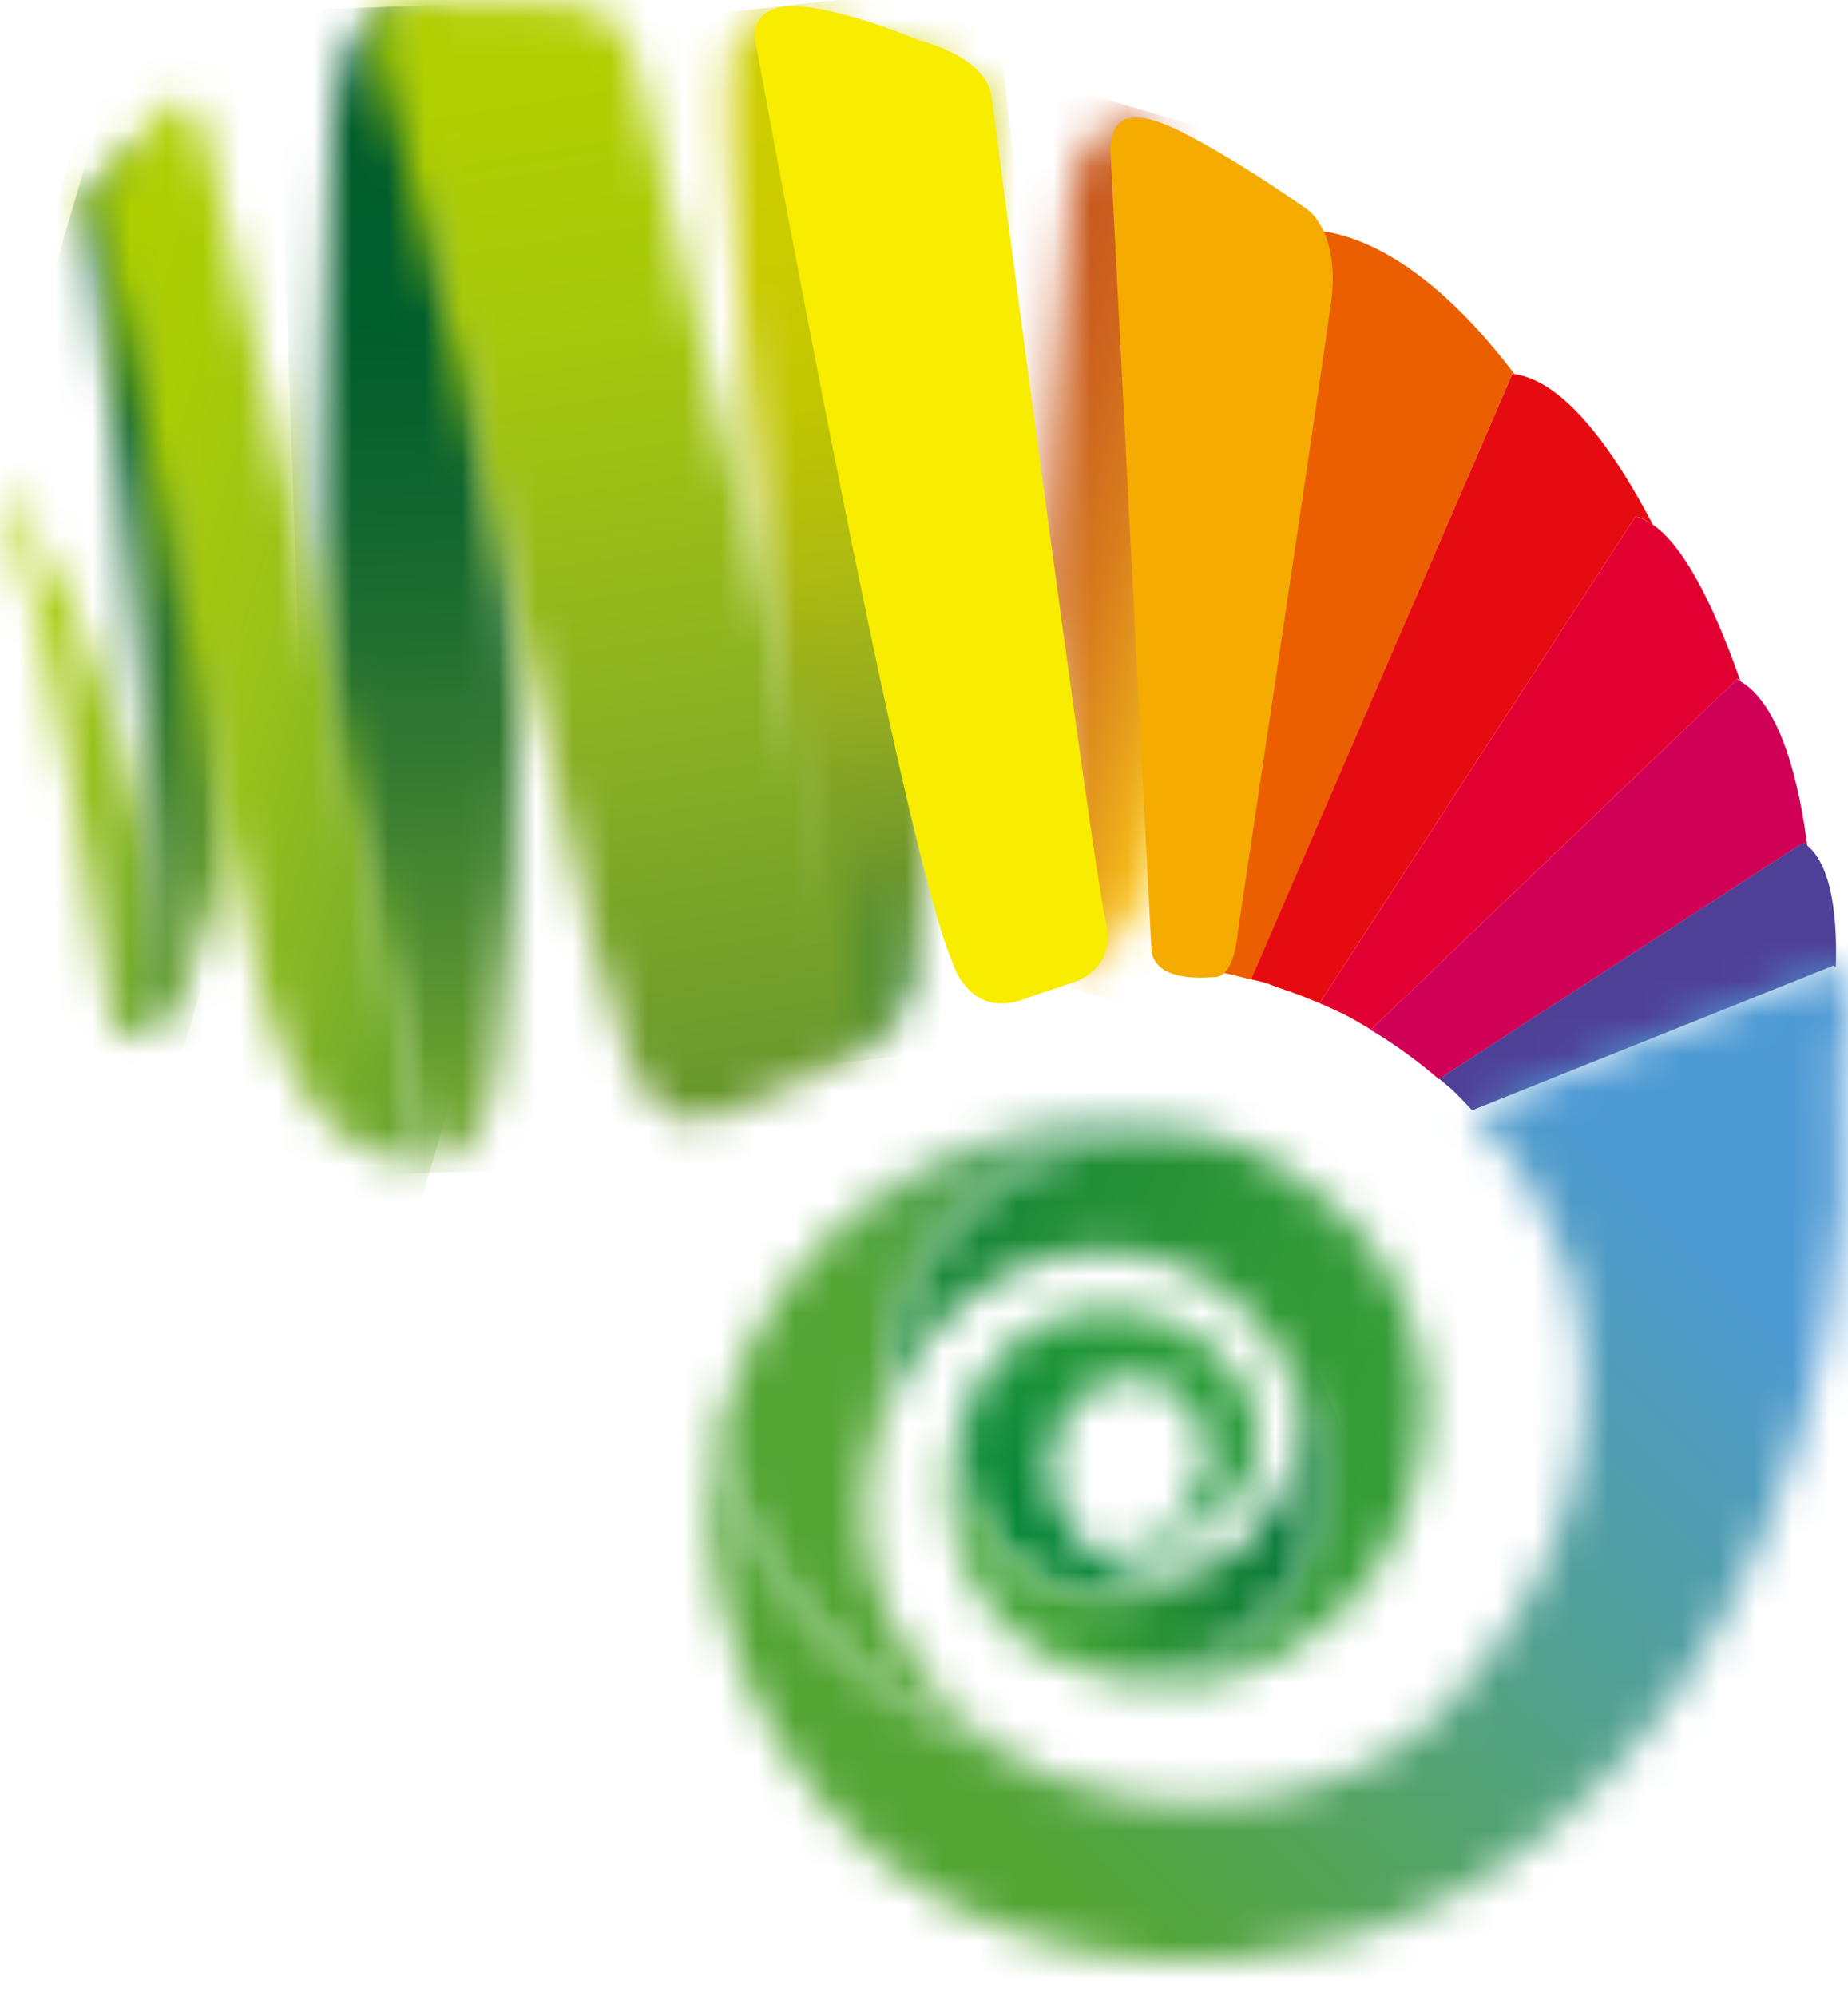 <svg width="50" height="54" viewBox="0 0 50 54" fill="none" xmlns="http://www.w3.org/2000/svg">
<path d="M40.921 10.11C40.94 10.11 40.959 10.119 40.979 10.119C39.532 8.209 37.072 5.711 34.4 6.29L31.448 26.075C32.239 26.133 33.049 26.268 33.85 26.49L40.921 10.11Z" fill="#EB5F00"/>
<path d="M40.978 10.119C40.959 10.119 40.94 10.11 40.921 10.11L33.85 26.48C33.956 26.509 34.062 26.528 34.168 26.557C34.313 26.596 34.438 26.654 34.573 26.702C34.959 26.827 35.335 26.972 35.702 27.126L44.249 13.968C44.413 13.997 44.567 14.084 44.721 14.19C43.747 12.328 42.387 10.312 40.978 10.119Z" fill="#E60B11"/>
<path d="M44.721 14.19C44.567 14.084 44.413 14.007 44.249 13.969L35.702 27.127C35.923 27.223 36.145 27.319 36.358 27.425C36.608 27.551 36.85 27.696 37.091 27.84L38.181 26.799L41.972 23.171L47.008 18.358C47.036 18.367 47.056 18.396 47.085 18.406C46.554 16.891 45.705 14.856 44.721 14.19Z" fill="#E20032"/>
<path d="M48.898 22.863C48.696 21.29 48.204 19.052 47.075 18.415C47.046 18.396 47.027 18.377 46.998 18.367L41.962 23.181L38.171 26.808L37.081 27.85C37.11 27.869 37.139 27.879 37.168 27.898C37.805 28.284 38.393 28.718 38.943 29.191L38.933 29.181L48.792 22.785C48.84 22.795 48.869 22.834 48.898 22.863Z" fill="#D00057"/>
<path d="M48.899 22.863C48.87 22.834 48.841 22.805 48.802 22.776L38.943 29.172L38.953 29.181C39.05 29.268 39.165 29.355 39.262 29.442C39.464 29.625 39.648 29.828 39.831 30.021L49.622 26.104C49.641 26.123 49.651 26.143 49.67 26.162C49.709 24.995 49.612 23.461 48.899 22.863Z" fill="#4F4097"/>
<mask id="mask0_4450_2" style="mask-type:luminance" maskUnits="userSpaceOnUse" x="19" y="30" width="15" height="18">
<path d="M19.602 38.114C19.525 38.374 19.467 38.635 19.419 38.905C20.268 42.59 23.075 45.831 27.049 47.326C25.68 46.419 24.753 45.165 24.088 43.825C24.078 43.805 24.069 43.786 24.059 43.767C23.355 42.3 23.172 40.516 23.692 38.75C23.75 38.567 23.837 38.403 23.905 38.229C23.895 37.506 23.953 36.773 24.175 36.049C25.352 32.065 29.529 29.789 33.513 30.965C33.455 30.937 33.397 30.917 33.349 30.898C33.252 30.859 33.156 30.821 33.05 30.792C32.027 30.493 30.995 30.348 29.982 30.348C25.303 30.348 21.001 33.397 19.602 38.114Z" fill="white"/>
</mask>
<g mask="url(#mask0_4450_2)">
<path d="M11.2 35.529L28.902 23.181L41.741 41.587L24.04 53.934L11.2 35.529Z" fill="url(#paint0_linear_4450_2)"/>
</g>
<mask id="mask1_4450_2" style="mask-type:luminance" maskUnits="userSpaceOnUse" x="19" y="26" width="31" height="28">
<path d="M39.831 30.02C39.928 30.126 40.034 30.232 40.13 30.338C41.085 31.419 41.818 32.654 42.301 33.966C42.397 34.236 42.484 34.506 42.561 34.786C43.024 36.792 43.111 39.339 41.934 42.03C41.374 43.303 40.545 44.615 39.339 45.918C37.593 48.021 34.13 49.236 30.291 48.561C28.998 48.339 27.937 47.886 27.059 47.307C23.085 45.812 20.277 42.57 19.428 38.885C18.29 44.422 22.081 50.664 27.561 52.285C27.561 52.285 37.545 56.163 45.069 46.188C45.069 46.188 50.664 39.252 49.835 28.747C50.028 27.83 50.134 26.702 49.68 26.152C49.661 26.133 49.651 26.113 49.632 26.094L39.831 30.02Z" fill="white"/>
</mask>
<g mask="url(#mask1_4450_2)">
<path d="M3.251 41.326L34.265 9.917L65.694 40.95L34.68 72.35L3.251 41.326Z" fill="url(#paint1_linear_4450_2)"/>
</g>
<mask id="mask2_4450_2" style="mask-type:luminance" maskUnits="userSpaceOnUse" x="23" y="30" width="16" height="16">
<path d="M24.174 36.05C24.03 36.551 23.972 37.043 23.933 37.545C23.914 37.776 23.904 37.998 23.904 38.22C25.12 35.008 28.361 33.146 31.419 34.053C32.403 34.342 33.242 34.911 33.917 35.635C34.255 36.001 34.544 36.397 34.795 36.841C34.815 36.889 34.824 36.927 34.843 36.976C34.901 37.062 34.969 37.159 35.027 37.255C35.162 37.554 35.278 37.863 35.364 38.181C35.413 38.345 35.442 38.519 35.48 38.693C35.509 38.837 35.538 38.972 35.557 39.117C35.586 39.349 35.606 39.58 35.615 39.821C35.615 39.899 35.615 39.976 35.615 40.053C35.615 40.323 35.606 40.593 35.577 40.863V40.883C35.548 41.162 35.519 41.452 35.451 41.731C34.554 44.326 31.892 45.831 29.355 45.146C30.059 45.368 31.352 45.658 32.789 45.465C39.175 43.825 38.548 37.361 38.548 37.361C38.085 33.455 35.094 31.651 33.512 30.956C32.798 30.744 32.085 30.648 31.38 30.648C28.13 30.657 25.139 32.779 24.174 36.05Z" fill="white"/>
</mask>
<g mask="url(#mask2_4450_2)">
<path d="M26.326 25.081L44.722 33.068L36.744 51.426L18.357 43.438L26.326 25.081Z" fill="url(#paint2_linear_4450_2)"/>
</g>
<mask id="mask3_4450_2" style="mask-type:luminance" maskUnits="userSpaceOnUse" x="23" y="36" width="2" height="3">
<path d="M23.914 38.229C23.914 38.008 23.933 37.776 23.943 37.554C23.972 37.052 24.03 36.56 24.184 36.059C23.962 36.773 23.904 37.506 23.914 38.229Z" fill="white"/>
</mask>
<g mask="url(#mask3_4450_2)">
<path d="M22.882 36.763L24.088 35.924L25.197 37.516L23.991 38.355L22.882 36.763Z" fill="url(#paint3_linear_4450_2)"/>
</g>
<mask id="mask4_4450_2" style="mask-type:luminance" maskUnits="userSpaceOnUse" x="23" y="36" width="2" height="3">
<path d="M23.914 38.229C23.914 38.008 23.933 37.776 23.943 37.554C23.972 37.052 24.03 36.56 24.184 36.059C23.962 36.773 23.904 37.506 23.914 38.229Z" fill="white"/>
</mask>
<g mask="url(#mask4_4450_2)">
<path d="M23.943 35.953L24.975 36.396L24.136 38.326L23.104 37.882L23.943 35.953Z" fill="url(#paint4_linear_4450_2)"/>
</g>
<mask id="mask5_4450_2" style="mask-type:luminance" maskUnits="userSpaceOnUse" x="26" y="35" width="8" height="9">
<path d="M26.548 37.322C26.519 37.371 26.49 37.409 26.461 37.458C26.442 37.486 26.422 37.515 26.403 37.544C26.326 37.708 26.249 37.872 26.191 38.056C25.564 40.159 26.779 42.387 28.902 43.014C30.049 43.352 31.236 43.13 32.181 42.532C31.66 42.657 31.12 42.676 30.58 42.512C29.529 42.204 28.786 41.345 28.458 40.274C28.323 39.696 28.342 38.982 28.824 38.191C28.824 38.191 29.625 36.975 31.091 37.255C32.249 37.612 32.914 38.818 32.615 39.985C32.259 41.008 31.226 41.586 30.165 41.432C30.223 41.451 30.281 41.48 30.339 41.499C31.873 41.953 33.474 41.114 33.918 39.638C33.956 39.512 33.976 39.377 33.985 39.242C34.005 39.03 34.005 38.827 33.985 38.634C33.985 38.615 33.985 38.605 33.985 38.586C33.976 38.451 33.947 38.316 33.918 38.181C33.908 38.123 33.898 38.075 33.879 38.017C33.812 37.815 33.734 37.621 33.628 37.448C33.571 37.322 33.484 37.216 33.416 37.091C32.76 36.194 31.815 35.769 31.815 35.769C31.265 35.557 30.754 35.451 30.291 35.413C30.175 35.403 30.059 35.403 29.953 35.403C28.197 35.403 27.117 36.493 26.548 37.322Z" fill="white"/>
</mask>
<g mask="url(#mask5_4450_2)">
<path d="M37.689 37.873L31.381 47.259L21.898 40.882L28.197 31.496L37.689 37.873Z" fill="url(#paint5_linear_4450_2)"/>
</g>
<mask id="mask6_4450_2" style="mask-type:luminance" maskUnits="userSpaceOnUse" x="25" y="36" width="11" height="10">
<path d="M34.95 39.734C34.516 41.191 33.416 42.223 32.181 42.532C31.236 43.13 30.059 43.352 28.901 43.014C26.779 42.387 25.573 40.159 26.191 38.056C26.248 37.873 26.326 37.709 26.403 37.544C26.21 37.901 26.036 38.268 25.92 38.673C25.091 41.451 26.576 44.365 29.239 45.146C29.277 45.156 29.316 45.165 29.345 45.175C31.882 45.86 34.535 44.355 35.442 41.76C35.509 41.48 35.538 41.191 35.567 40.911C35.567 40.901 35.567 40.892 35.567 40.882C35.596 40.612 35.606 40.342 35.606 40.072C35.606 39.995 35.606 39.918 35.606 39.84C35.596 39.609 35.577 39.368 35.548 39.136C35.528 38.992 35.499 38.856 35.471 38.712C35.442 38.538 35.403 38.364 35.355 38.2C35.268 37.882 35.152 37.573 35.017 37.274C34.959 37.178 34.892 37.081 34.834 36.995C35.172 37.795 35.239 38.77 34.95 39.734Z" fill="white"/>
</mask>
<g mask="url(#mask6_4450_2)">
<path d="M38.808 44.481L26.721 49.642L21.898 38.355L33.985 33.185L38.808 44.481Z" fill="url(#paint6_linear_4450_2)"/>
</g>
<mask id="mask7_4450_2" style="mask-type:luminance" maskUnits="userSpaceOnUse" x="0" y="12" width="5" height="17">
<path d="M3.01 27.483C3.482 29.104 4.746 26.856 4.746 26.856C3.589 17.663 0 12.907 0 12.907C1.881 18.618 2.537 25.853 3.01 27.483Z" fill="white"/>
</mask>
<g mask="url(#mask7_4450_2)">
<path d="M0.376 11.624L9.144 14.209L4.36 30.396L-4.399 27.811L0.376 11.624Z" fill="url(#paint7_linear_4450_2)"/>
</g>
<mask id="mask8_4450_2" style="mask-type:luminance" maskUnits="userSpaceOnUse" x="8" y="0" width="7" height="32">
<path d="M9.01 3.318C8.711 7.158 8.566 19.36 8.566 19.36L11.547 31.428C13.293 31.592 13.476 28.544 13.476 28.544C15.252 15.261 12.116 6.193 11.856 2.72C11.73 1.061 11.161 0.241 10.563 0.241C9.878 0.251 9.174 1.283 9.01 3.318Z" fill="white"/>
</mask>
<g mask="url(#mask8_4450_2)">
<path d="M15.232 0.019L16.332 31.554L8.576 31.824L7.477 0.289L15.232 0.019Z" fill="url(#paint8_linear_4450_2)"/>
</g>
<mask id="mask9_4450_2" style="mask-type:luminance" maskUnits="userSpaceOnUse" x="2" y="4" width="5" height="24">
<path d="M2.363 5.277C2.363 5.277 4.428 22.071 4.215 25.216C4.215 25.216 4.235 26.769 3.878 27.975C3.878 27.975 5.981 26.104 6.164 22.226L6.289 18.579L3.743 4.254L2.363 5.277Z" fill="white"/>
</mask>
<g mask="url(#mask9_4450_2)">
<path d="M2.682 3.193L12.734 6.154L5.981 29.036L-4.071 26.075L2.682 3.193Z" fill="url(#paint9_linear_4450_2)"/>
</g>
<mask id="mask10_4450_2" style="mask-type:luminance" maskUnits="userSpaceOnUse" x="19" y="0" width="8" height="29">
<path d="M19.727 1.891C19.37 4.042 21.936 28.062 21.936 28.062L23.422 28.265C24.618 27.426 24.734 26.634 24.734 26.634C24.734 26.634 26.991 4.1 26.837 2.981C26.692 1.872 24.908 1.457 24.908 1.457C22.892 0.627 21.84 0.55 21.84 0.55C21.522 0.415 21.242 0.357 21.01 0.357C19.805 0.367 19.727 1.891 19.727 1.891Z" fill="white"/>
</mask>
<g mask="url(#mask10_4450_2)">
<path d="M26.895 -0.473L30.05 27.927L19.467 29.104L16.313 0.704L26.895 -0.473Z" fill="url(#paint10_linear_4450_2)"/>
</g>
<mask id="mask11_4450_2" style="mask-type:luminance" maskUnits="userSpaceOnUse" x="28" y="3" width="5" height="24">
<path d="M28.94 5.344C28.612 8.103 28.197 16.119 28.197 16.119L29.065 26.49C29.065 26.49 31.756 25.023 32.017 20.104L31.293 3.425C31.293 3.425 31.004 3.309 30.628 3.309C30.01 3.299 29.152 3.627 28.94 5.344Z" fill="white"/>
</mask>
<g mask="url(#mask11_4450_2)">
<path d="M28.506 2.267L38.317 5.161L31.718 27.521L21.908 24.627L28.506 2.267Z" fill="url(#paint11_linear_4450_2)"/>
</g>
<mask id="mask12_4450_2" style="mask-type:luminance" maskUnits="userSpaceOnUse" x="2" y="2" width="10" height="30">
<path d="M4.486 2.933L2.363 5.277C3.28 6.618 5.73 22.091 7.129 27.03C8.527 31.959 11.537 31.419 11.537 31.419C10.756 24.406 5.904 5.364 5.556 3.714C5.392 2.914 5.132 2.711 4.91 2.711C4.678 2.711 4.486 2.933 4.486 2.933Z" fill="white"/>
</mask>
<g mask="url(#mask12_4450_2)">
<path d="M3.097 0.222L19.487 5.055L10.805 34.458L-5.575 29.625L3.097 0.222Z" fill="url(#paint12_linear_4450_2)"/>
</g>
<mask id="mask13_4450_2" style="mask-type:luminance" maskUnits="userSpaceOnUse" x="10" y="0" width="14" height="31">
<path d="M10.341 2.035C10.341 2.035 12.405 9.55 14.624 19.361C16.804 29.027 17.18 31.062 19.727 30.088C19.727 30.088 22.823 28.863 23.798 27.956C23.798 27.956 20.402 15.193 19.418 11.016C18.434 6.839 17.219 1.804 17.219 1.804C17.219 1.804 16.987 0.309 15.569 0.125L11.633 0.029C11.633 0.029 11.479 0 11.277 0C10.688 0.019 9.637 0.251 10.341 2.035Z" fill="white"/>
</mask>
<g mask="url(#mask13_4450_2)">
<path d="M23.451 -2.209L28.689 30.281L9.994 33.291L4.765 0.801L23.451 -2.209Z" fill="url(#paint13_linear_4450_2)"/>
</g>
<path d="M31.149 25.583L30.04 3.993C30.098 3.608 30.146 2.662 31.912 3.54C33.474 4.312 35.384 5.672 35.384 5.672C35.384 5.672 36.272 6.289 36.011 8.199C35.51 11.759 33.493 25.187 33.493 25.187C33.493 25.187 33.416 26.47 32.828 26.422C32.838 26.412 31.13 26.644 31.149 25.583Z" fill="#F6AB00"/>
<path d="M26.828 2.624C26.683 1.515 24.898 1.1 24.898 1.1C22.882 0.27 21.831 0.193 21.831 0.193C20.345 -0.009 20.413 0.965 20.413 0.965C20.413 0.965 24.348 22.708 25.757 25.988C25.757 25.988 26.21 27.667 27.85 26.963L29.172 26.519C29.172 26.519 30.242 26.123 29.905 24.831C29.577 23.548 26.828 2.624 26.828 2.624Z" fill="#F8EC00"/>
<defs>
<linearGradient id="paint0_linear_4450_2" x1="25.755" y1="39.054" x2="42.534" y2="27.349" gradientUnits="userSpaceOnUse">
<stop stop-color="#53A534"/>
<stop offset="0.157" stop-color="#53A44D"/>
<stop offset="0.506" stop-color="#52A188"/>
<stop offset="1" stop-color="#4E9AD4"/>
</linearGradient>
<linearGradient id="paint1_linear_4450_2" x1="26.748" y1="48.957" x2="44.022" y2="31.463" gradientUnits="userSpaceOnUse">
<stop stop-color="#53A534"/>
<stop offset="0.157" stop-color="#53A44D"/>
<stop offset="0.506" stop-color="#52A188"/>
<stop offset="1" stop-color="#4E9AD4"/>
</linearGradient>
<linearGradient id="paint2_linear_4450_2" x1="25.523" y1="35.64" x2="38.037" y2="41.076" gradientUnits="userSpaceOnUse">
<stop stop-color="#188837"/>
<stop offset="0.151" stop-color="#218E37"/>
<stop offset="0.604" stop-color="#329A37"/>
<stop offset="1" stop-color="#379E37"/>
</linearGradient>
<linearGradient id="paint3_linear_4450_2" x1="24.295" y1="36.963" x2="41.074" y2="25.257" gradientUnits="userSpaceOnUse">
<stop stop-color="#53A534"/>
<stop offset="0.157" stop-color="#53A44D"/>
<stop offset="0.506" stop-color="#52A188"/>
<stop offset="1" stop-color="#4E9AD4"/>
</linearGradient>
<linearGradient id="paint4_linear_4450_2" x1="24.742" y1="37.446" x2="37.291" y2="42.897" gradientUnits="userSpaceOnUse">
<stop stop-color="#188837"/>
<stop offset="0.151" stop-color="#218E37"/>
<stop offset="0.604" stop-color="#329A37"/>
<stop offset="1" stop-color="#379E37"/>
</linearGradient>
<linearGradient id="paint5_linear_4450_2" x1="31.822" y1="36.359" x2="28.012" y2="42.026" gradientUnits="userSpaceOnUse">
<stop stop-color="#2C9D39"/>
<stop offset="1" stop-color="#008337"/>
</linearGradient>
<linearGradient id="paint6_linear_4450_2" x1="33.9" y1="39.901" x2="27.945" y2="42.446" gradientUnits="userSpaceOnUse">
<stop stop-color="#007533"/>
<stop offset="1" stop-color="#42A436"/>
</linearGradient>
<linearGradient id="paint7_linear_4450_2" x1="-2.008" y1="19.716" x2="6.144" y2="22.122" gradientUnits="userSpaceOnUse">
<stop stop-color="#B0CF00"/>
<stop offset="0.218" stop-color="#ABCD03"/>
<stop offset="0.475" stop-color="#9CC317"/>
<stop offset="0.751" stop-color="#82B327"/>
<stop offset="1" stop-color="#61A131"/>
</linearGradient>
<linearGradient id="paint8_linear_4450_2" x1="11.453" y1="2.924" x2="12.382" y2="29.6" gradientUnits="userSpaceOnUse">
<stop stop-color="#005C2C"/>
<stop offset="0.215" stop-color="#005E2D"/>
<stop offset="0.428" stop-color="#13672F"/>
<stop offset="0.641" stop-color="#317731"/>
<stop offset="0.852" stop-color="#528E31"/>
<stop offset="1" stop-color="#6DA32E"/>
</linearGradient>
<linearGradient id="paint9_linear_4450_2" x1="-0.418" y1="14.714" x2="7.966" y2="17.188" gradientUnits="userSpaceOnUse">
<stop stop-color="#005C2C"/>
<stop offset="0.215" stop-color="#005E2D"/>
<stop offset="0.428" stop-color="#13672F"/>
<stop offset="0.641" stop-color="#317731"/>
<stop offset="0.852" stop-color="#528E31"/>
<stop offset="1" stop-color="#6DA32E"/>
</linearGradient>
<linearGradient id="paint10_linear_4450_2" x1="21.714" y1="1.109" x2="24.608" y2="27.187" gradientUnits="userSpaceOnUse">
<stop stop-color="#CECE00"/>
<stop offset="0.199" stop-color="#CBCC00"/>
<stop offset="0.373" stop-color="#C1C600"/>
<stop offset="0.538" stop-color="#AEBB10"/>
<stop offset="0.698" stop-color="#93AB20"/>
<stop offset="0.852" stop-color="#6F982B"/>
<stop offset="1" stop-color="#3C8533"/>
</linearGradient>
<linearGradient id="paint11_linear_4450_2" x1="26.384" y1="13.793" x2="33.602" y2="15.923" gradientUnits="userSpaceOnUse">
<stop stop-color="#C8571E"/>
<stop offset="0.148" stop-color="#CA5C1E"/>
<stop offset="0.328" stop-color="#CF691E"/>
<stop offset="0.524" stop-color="#D87E1D"/>
<stop offset="0.731" stop-color="#E59C1C"/>
<stop offset="0.946" stop-color="#F8C119"/>
<stop offset="1" stop-color="#FCCB18"/>
</linearGradient>
<linearGradient id="paint12_linear_4450_2" x1="-0.539" y1="15.126" x2="15.001" y2="19.712" gradientUnits="userSpaceOnUse">
<stop stop-color="#B0CF00"/>
<stop offset="0.218" stop-color="#ABCD03"/>
<stop offset="0.475" stop-color="#9CC317"/>
<stop offset="0.751" stop-color="#82B327"/>
<stop offset="1" stop-color="#61A131"/>
</linearGradient>
<linearGradient id="paint13_linear_4450_2" x1="14.586" y1="2.284" x2="19.222" y2="31.05" gradientUnits="userSpaceOnUse">
<stop stop-color="#B0CF00"/>
<stop offset="0.223" stop-color="#A7C80B"/>
<stop offset="0.586" stop-color="#8CB222"/>
<stop offset="1" stop-color="#64942F"/>
</linearGradient>
</defs>
</svg>
